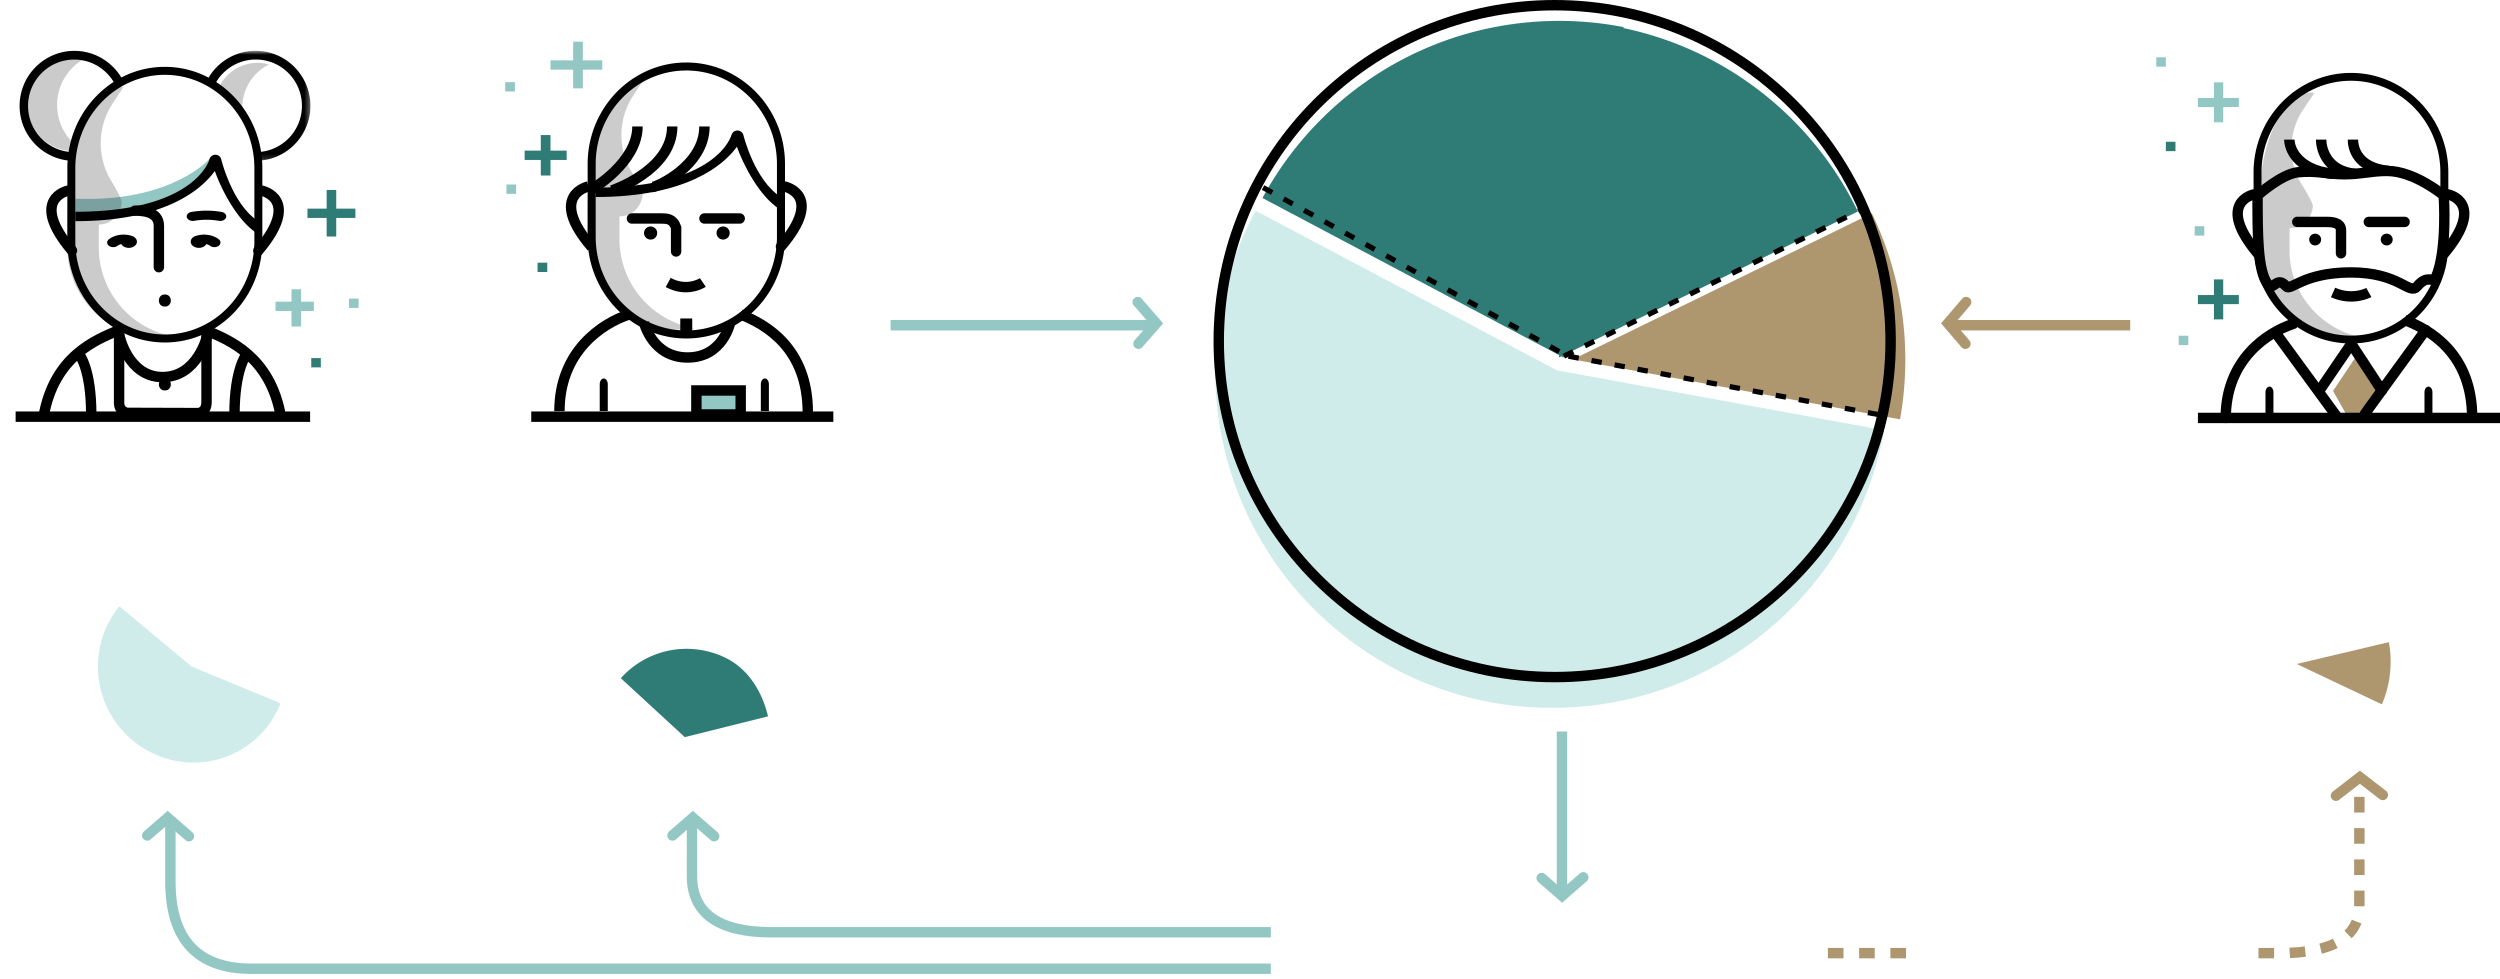 <svg width="480" height="188" xmlns="http://www.w3.org/2000/svg" xmlns:xlink="http://www.w3.org/1999/xlink"><defs><path id="a" d="M.535.753h20.152v21.103H.535z"/></defs><g transform="translate(-1 -2)" fill="none" fill-rule="evenodd"><path d="M365.807 82.511a64.778 64.778 0 0 0 .769-17.068 64.559 64.559 0 0 0-6.181-22.486l-57.416 28.05 62.828 11.504z" fill="#AE966F"/><path d="M301.34 70.138l-.095.52-.466-.246-.496.242.083-.46-56.972-30.173c10-18.506 28.804-31.795 51.327-33.766a64.717 64.717 0 0 1 18.005.949l-.034.183c19.674 4.121 36.332 17.245 45.007 35.217l-56.36 27.534zM139.733 128.044c4.81 2.043 7.635 6.778 8.723 11.496l-15.98 3.987-12.276-11.31a16.926 16.926 0 0 1 15.015-5.472c1.6.225 3.115.669 4.522 1.29l-.004.01z" fill="#2F7C77"/><path d="M362.764 84.606l-62.828-11.504-57.852-30.637a64.403 64.403 0 0 0-7.512 36.355c3.116 35.612 34.51 61.955 70.122 58.84 29.771-2.605 53.051-24.98 58.07-53.054z" fill="#CFECEB"/><path d="M302.147 70.387l61.18 11.526M301.26 70.387l57.634-28.374M300.374 69.5l-57.633-31.92" stroke="#000" stroke-dasharray="2,2.5"/><g stroke="#93C7C4" stroke-width="2"><path d="M133.86 159l-.003 10.842c-.141 7.439 4.98 11.158 15.361 11.158H245"/><path stroke-linecap="round" d="M138.116 162.553l-4.083-3.55-3.917 3.404M37.274 162.553l-4.084-3.55-3.916 3.404"/><path d="M33.715 159l.002 12.237c0 11.175 5.198 16.763 15.597 16.763H245"/></g><circle stroke="#000" stroke-width="2" cx="299.5" cy="67.5" r="64.5"/><path fill="#2F7C77" d="M63.716 47.418h1.841v-8.935h-1.84z"/><path fill="#2F7C77" d="M60.034 43.844h9.205v-1.787h-9.205z"/><path fill="#93C7C4" d="M56.966 64.692h1.84v-7.148h-1.84z"/><path fill="#93C7C4" d="M53.897 61.713h7.364v-1.787h-7.364zM68.012 61.118h1.84V59.33h-1.84z"/><path fill="#2F7C77" d="M60.76 72.537H62.6V70.75H60.76z"/><path d="M32.78 60.853h-.257c-.562 0-1.018-.516-1.018-1.15 0-.637.456-1.151 1.018-1.151h.257c.561 0 1.017.514 1.017 1.15 0 .635-.456 1.15-1.017 1.15M32.78 76.959h-.257c-.562 0-1.018-.515-1.018-1.15 0-.637.456-1.151 1.018-1.151h.257c.562 0 1.017.514 1.017 1.15 0 .636-.455 1.15-1.017 1.15M43.271 44.42c-.088 0-.177-.008-.267-.023a13.825 13.825 0 0 0-4.715 0c-.63.11-1.258-.183-1.404-.652-.148-.471.243-.941.871-1.051a16.934 16.934 0 0 1 5.781 0c.628.11 1.019.58.872 1.05-.127.403-.607.676-1.138.676M26.796 47.536a1.205 1.205 0 0 0-.328-.183c-.016-.006-.032-.01-.048-.017a2.173 2.173 0 0 0-.13-.043c-1.488-.487-3.223-.24-4.376.641-.456.349-.455.912.002 1.26.228.173.527.259.826.259.3 0 .6-.087.827-.262.207-.157.459-.262.728-.318.24.421.79.716 1.432.716.861 0 1.56-.532 1.56-1.188 0-.342-.19-.648-.493-.865M42.993 47.934c-1.153-.88-2.89-1.128-4.378-.64a1.544 1.544 0 0 0-.123.041c-.018.006-.036.01-.053.018a1.2 1.2 0 0 0-.33.184c-.302.217-.491.524-.491.864 0 .657.698 1.189 1.56 1.189.641 0 1.192-.295 1.432-.716.268.055.52.16.727.318.228.174.528.261.828.261.298 0 .597-.086.825-.26.457-.347.459-.91.003-1.259" fill="#000"/><path d="M15.46 40.145c0 .767.012.498 0 .767-.006.16.024 2.142 0 2.3 20.63-.767 24.019-6.975 25.965-9.67 1.396-1.4-.242-1.02-.242-1.02-.02.085-7.386 8.39-25.722 7.623z" fill="#93C7C4"/><path d="M27.598 63.876c-.037-.026-.076-.051-.113-.08a17.306 17.306 0 0 1-7.512-14.29v-4.4c.08 0 .16-.002.24-.006 2.19-.112 3.807-1.812 4.107-3.818.024-.158.042-.319.05-.48.01-.268-.283-.938-.653-1.665a36.597 36.597 0 0 0-1.3-2.318 13.888 13.888 0 0 1 .186-14.908l2.024-3.093c0-.524-9.23-.843-10.539 20.911a82.451 82.451 0 0 0-.107 2.348c-.03.971-.049 1.977-.049 3.029v4.4a17.31 17.31 0 0 0 7.513 14.291c.038.028.077.053.113.079a17.118 17.118 0 0 0 9.617 2.94c1.03 0 2.04-.091 3.02-.265a17.133 17.133 0 0 1-6.597-2.675" fill-opacity=".25" fill="#333"/><path d="M54.94 82.05C52.894 70.199 44.645 67.2 40.653 65.455v13.74c0 2.117-1.647 2.117-1.647 2.117l-13.543-.043s-1.598-.118-1.598-1.976V65.808" stroke="#000" stroke-width="2" stroke-linejoin="round"/><path d="M4 82h56.539" stroke="#000" stroke-width="2"/><path d="M6.292 22.155c0 4.687 3.648 8.534 8.243 8.834.143-.533.307-1.057.492-1.57a10.108 10.108 0 0 1-3.063-7.264c0-3.684 1.963-6.91 4.895-8.68a8.806 8.806 0 0 0-1.746-.174c-4.864 0-8.82 3.972-8.82 8.854M42.966 18.94a18.59 18.59 0 0 1 4.58 4.704 9.383 9.383 0 0 1 5.09-9.275 8.164 8.164 0 0 0-1.605-.28c-3.527-.256-6.7 1.783-8.065 4.85" fill-opacity=".25" fill="#333"/><path d="M50.316 46.776c-3.886-2.507-6.96-8.74-8.066-11.947-2.534 3.508-9.483 9.636-26.79 9.636l.001-1.805c22.98 0 25.728-9.962 25.752-10.063.13-.522.6-.889 1.135-.889h.011a1.17 1.17 0 0 1 1.128.912c.02.088 2.106 8.628 7.09 11.845l-.261 2.311z" fill="#000"/><path d="M23.865 66.221s1.611 8.175 8.34 8.175c6.727 0 8.552-7.841 8.552-7.841M48.314 70.056s-2.292 2.766-2.292 11.504" stroke="#000" stroke-width="2"/><path d="M9.348 82.05c2.046-11.852 10.295-14.85 14.287-16.596l.641-.472" stroke="#000" stroke-width="2" stroke-linejoin="round"/><path d="M16.225 70.056s2.292 2.766 2.292 11.504" stroke="#000" stroke-width="2"/><path d="M6.395 22.653c-.177-4.907 3.641-9.028 8.529-9.207 3.794-.139 7.117 2.141 8.496 5.464.485-.297.984-.572 1.496-.824-1.686-3.845-5.583-6.474-10.014-6.312-5.797.212-10.342 5.118-10.13 10.938.197 5.48 4.544 9.844 9.892 10.158a18.405 18.405 0 0 1 .24-1.66c-4.59-.173-8.339-3.875-8.509-8.557" fill="#000"/><g transform="translate(39.91 11)"><mask id="b" fill="#fff"><use xlink:href="#a"/></mask><path d="M10.528 2.433c-3.795-.14-7.117 2.14-8.497 5.462A18.491 18.491 0 0 0 .535 7.07C2.222 3.226 6.119.598 10.55.76c5.797.212 10.34 5.12 10.13 10.94-.2 5.48-4.547 9.844-9.895 10.156a18.404 18.404 0 0 0-.151-1.168 21.364 21.364 0 0 0-.09-.492c4.591-.172 8.34-3.874 8.511-8.556.178-4.906-3.64-9.029-8.527-9.207z" fill="#000" mask="url(#b)"/></g><path d="M32.65 14.835a17.95 17.95 0 0 0-7.608 1.68c-.732.34-1.445.73-2.12 1.158-3.644 2.311-6.444 5.873-7.886 10.03a20.368 20.368 0 0 0-.738 2.743 20.274 20.274 0 0 0-.366 3.835V48.31c0 6.39 3.025 12.372 8.092 16.01a19.574 19.574 0 0 0 .802.545 18.399 18.399 0 0 0 3.032 1.57 18.034 18.034 0 0 0 6.793 1.321c2.36 0 4.662-.45 6.844-1.342a18.376 18.376 0 0 0 3.62-1.977l.016-.01.043-.032a2.65 2.65 0 0 0 .105-.076c5.056-3.613 8.091-9.606 8.091-16.01V34.282a20.477 20.477 0 0 0-.366-3.833 20.386 20.386 0 0 0-.658-2.513 19.633 19.633 0 0 0-2.985-5.668 19.044 19.044 0 0 0-4.98-4.594 18.664 18.664 0 0 0-2.12-1.158 17.96 17.96 0 0 0-7.61-1.68m0 1.534a16.51 16.51 0 0 1 7.952 2.034 17.548 17.548 0 0 1 5.542 4.793 18.104 18.104 0 0 1 3.105 6.422 18.12 18.12 0 0 1 .435 2.246c.103.791.157 1.598.157 2.417V48.31c0 5.91-2.795 11.434-7.477 14.78-.025.02-.052.038-.077.055l-.019.014-.029.02a16.825 16.825 0 0 1-3.32 1.814 16.555 16.555 0 0 1-6.27 1.23 16.55 16.55 0 0 1-6.221-1.21 16.81 16.81 0 0 1-3.365-1.833 1.834 1.834 0 0 1-.133-.096c-4.678-3.348-7.47-8.87-7.47-14.774V34.28a18.68 18.68 0 0 1 1.018-6.074c1.343-3.871 3.93-7.126 7.258-9.238.624-.395 1.274-.75 1.946-1.061a16.506 16.506 0 0 1 6.968-1.54" fill="#000"/><path d="M14.056 38.61s-7.64 1.535.765 11.505M51.246 38.61s7.765 1.535-.64 11.505M26.921 42.445c1.104 0 4.6 0 4.584 2.936v7.92" stroke="#000" stroke-width="2" stroke-linecap="round"/><g><path fill="#93C7C4" d="M111.043 18.965h1.863V10h-1.863z"/><path fill="#93C7C4" d="M106.695 15.379h9.938v-1.793h-9.938z"/><path fill="#2F7C77" d="M104.832 35.7h1.863v-7.77h-1.863z"/><path fill="#2F7C77" d="M101.727 32.71h8.074v-1.792h-8.074z"/><path fill="#93C7C4" d="M98 19.562h1.863V17.77H98zM98.234 39.217h1.863v-1.793h-1.863z"/><path fill="#2F7C77" d="M104.211 54.226h1.863v-1.792h-1.863z"/></g><g><path d="M135.949 56.236s-2.958 2.008-6.656 0" stroke="#000" stroke-width="2"/><path d="M127.659 62.335a17.462 17.462 0 0 0 6.676 2.679c-.99.174-2.013.264-3.056.264a17.46 17.46 0 0 1-9.734-2.943c-.038-.026-.076-.051-.114-.079-4.59-3.121-7.604-8.365-7.604-14.309v-4.405c0-27.22 10.824-26.887 10.824-26.321l-2.048 3.096a13.78 13.78 0 0 0-.188 14.927c.477.763 2.002 3.387 1.975 3.988-.095 2.211-1.814 4.183-4.207 4.304-.08.004-.161.006-.243.006v4.405c0 5.944 3.014 11.188 7.604 14.31.037.027.077.052.115.078l-7.72-31.44" fill-opacity=".249" fill="#333"/><path d="M103 82h58" stroke="#000" stroke-width="2"/><path d="M150.654 42.142c-3.934-2.51-7.045-8.75-8.165-11.962-2.564 3.511-9.598 9.648-27.116 9.648l.001-1.807c23.26 0 26.041-9.975 26.066-10.076.132-.523.606-.89 1.148-.89h.012c.547.005 1.02.383 1.142.913.02.088 2.13 8.64 7.177 11.86l-.265 2.314z" fill="#000"/><path d="M113.952 37.806s-7.859 1.654.648 11.637M141.203 63.916s-1.37 6.723-8.18 6.723-8.37-6.723-8.37-6.723" stroke="#000" stroke-width="2"/><path d="M122.333 43.95h5.588c1.117 0 2.3 0 2.892 1.762v4.569M136.253 43.95h6.77" stroke="#000" stroke-width="2" stroke-linecap="round"/><path d="M125.919 47.998a1.26 1.26 0 0 1-1.266-1.256 1.26 1.26 0 0 1 1.266-1.257 1.26 1.26 0 0 1 1.265 1.257 1.26 1.26 0 0 1-1.265 1.256zM141.104 46.742a1.26 1.26 0 0 1-1.265 1.256 1.26 1.26 0 0 1-1.266-1.256 1.26 1.26 0 0 1 1.266-1.257c.699 0 1.265.562 1.265 1.257" fill="#000"/><path d="M126.2 37.924c.892 0 10.053-4.093 10.053-11.637M118.467 38.574s11.6-3.84 11.6-12.287M114.6 38.341s8.794-5.09 8.794-12.054" stroke="#000" stroke-width="2"/><path fill="#000" d="M131.613 65.947h2.296v-2.8h-2.296z"/><path d="M132.773 14c-2.678 0-5.268.566-7.701 1.683-.741.34-1.463.73-2.147 1.16-3.687 2.313-6.522 5.88-7.982 10.04a20.23 20.23 0 0 0-.746 2.748 20.084 20.084 0 0 0-.37 3.84v14.045c0 6.398 3.06 12.389 8.19 16.03a19.83 19.83 0 0 0 .812.545c.975.62 2.008 1.15 3.068 1.574a18.428 18.428 0 0 0 6.876 1.322c2.388 0 4.72-.451 6.927-1.344a18.672 18.672 0 0 0 3.665-1.98l.015-.01.044-.03.106-.077c5.118-3.617 8.19-9.618 8.19-16.03V33.471a20.285 20.285 0 0 0-.37-3.838 20.225 20.225 0 0 0-.667-2.516 19.586 19.586 0 0 0-3.02-5.676 19.198 19.198 0 0 0-6.103-5.217A18.344 18.344 0 0 0 132.773 14m0 1.536a16.863 16.863 0 0 1 8.048 2.037 17.69 17.69 0 0 1 5.61 4.799 18.061 18.061 0 0 1 3.143 6.43 17.977 17.977 0 0 1 .44 2.25c.104.79.16 1.599.16 2.419v14.045c0 5.917-2.83 11.449-7.569 14.8l-.078.055-.019.013-.03.021a17.097 17.097 0 0 1-3.36 1.816 16.916 16.916 0 0 1-6.345 1.23 16.91 16.91 0 0 1-9.111-2.653 17.524 17.524 0 0 1-.727-.489c-4.735-3.352-7.562-8.88-7.562-14.793V33.471a18.504 18.504 0 0 1 1.031-6.082c1.36-3.876 3.979-7.135 7.347-9.25.63-.395 1.289-.75 1.969-1.062a16.86 16.86 0 0 1 7.053-1.541M116.147 80.915v-5.131c0-.617.346-1.117.773-1.117.427 0 .773.5.773 1.117v5.131h-1.546zM147.08 80.915v-5.131c0-.617.346-1.117.773-1.117.427 0 .774.5.774 1.117v5.131h-1.547z" fill="#000"/><path d="M143.213 62.38c4.93 1.925 12.884 6.537 12.884 18.824M121.784 62.38c-5.136 1.664-13.37 7.044-13.37 18.563" stroke="#000" stroke-width="2"/><path d="M151.595 37.806s7.858 1.536-.648 11.519" stroke="#000" stroke-width="2" stroke-linecap="round"/><path stroke="#000" stroke-width="2" fill="#93C7C4" d="M134.707 81.578h8.506V76.97h-8.506z"/></g><g stroke="#93C7C4" stroke-width="2"><path stroke-linecap="round" d="M219.438 60L223 64.084 219.585 68"/><path d="M171.997 64.444h50.113"/></g><g stroke="#93C7C4" stroke-width="2"><path stroke-linecap="round" d="M305 170.444L300.916 174 297 170.59"/><path d="M300.898 142.444v31.112"/></g><path d="M23.93 118.407l13.87 11.566 17.056 7.047a17.808 17.808 0 0 1-6.404 8.164c-8.176 5.725-19.508 3.647-25.31-4.64-4.852-6.929-4.3-16.002.788-22.137z" fill="#CFECEB"/><path d="M453.995 155v15.01l.002 5.581c.141 6.273-4.977 9.409-15.354 9.409h-5.185m-66.507 0H349" stroke="#AE966F" stroke-width="2" stroke-dasharray="3"/><g><path d="M426.073 22.552h-3.076v-1.744h3.076v-3.003h1.786v3.003h2.998v1.744h-2.998v2.928h-1.786v-2.928z" fill="#93C7C4"/><path d="M426.073 60.392h-3.076v-1.744h3.076v-3.003h1.786v3.003h2.998v1.744h-2.998v2.927h-1.786v-2.927z" fill="#2F7C77"/><path fill="#93C7C4" d="M415 14.802h1.845V13H415zM419.306 68.258h1.845v-1.802h-1.845z"/><path fill="#2F7C77" d="M416.845 31.019h1.846v-1.802h-1.846z"/><path fill="#93C7C4" d="M422.382 47.236h1.845v-1.802h-1.845z"/></g><g><path d="M448.344 64.295a17.744 17.744 0 0 0 6.709 2.635 18.09 18.09 0 0 1-3.071.261 17.807 17.807 0 0 1-9.78-2.896c-.038-.025-.077-.05-.115-.077-4.612-3.071-7.64-8.23-7.64-14.077v-4.335c0-26.78 10.876-26.452 10.876-25.895l-2.058 3.045a13.32 13.32 0 0 0-.19 14.687c.48.75 2.012 3.332 1.986 3.923-.096 2.175-1.823 4.115-4.228 4.234a5.21 5.21 0 0 1-.244.005v4.336c0 5.846 3.028 11.006 7.64 14.077.038.027.078.052.115.077" fill-opacity=".25" fill="#333"/><path d="M435.974 82.247v-4.945c0-.595.342-1.077.763-1.077s.763.482.763 1.077v4.945h-1.526zM466.5 82.247v-4.945c0-.595.342-1.077.763-1.077s.763.482.763 1.077v4.945H466.5z" fill="#000"/><path d="M434.448 39.527s4.56-4.117 7.76-4.452c3.593-.376 5.48.383 8.873.383 3.395 0 5.097-.638 8.21-.638 5.318 0 10.903 4.707 10.903 4.707s.76 10.505-1.521 15.758c-.515 1.184-1.521-.75-3.58 1.698-1.507 1.795-3.345-2.729-12.88-2.678-9.035.048-11.442 3.65-12.26 2.678-1.82-2.163-2.473 1.065-3.568-.43-1.937-2.645-1.937-9.522-1.937-17.026zM455.816 58.157s-3.053 1.694-6.869 0" stroke="#000" stroke-width="2"/><path d="M442.079 44.607h5.352c1.104 0 3.058 0 3.043 1.628v4.394M455.816 44.607h6.868" stroke="#000" stroke-width="2" stroke-linecap="round"/><path d="M446.658 47.994c0 .624-.512 1.13-1.145 1.13a1.136 1.136 0 0 1-1.145-1.13c0-.624.513-1.129 1.145-1.129.633 0 1.145.505 1.145 1.13M460.395 47.994c0 .624-.512 1.13-1.145 1.13a1.136 1.136 0 0 1-1.145-1.13c0-.624.512-1.129 1.145-1.129s1.145.505 1.145 1.13" fill="#000"/><path fill="#AE966F" d="M453.526 70.202l-4.579 6.852 2.91 5.193h3.196l3.052-5.27z"/><path stroke="#000" stroke-width="2" stroke-linecap="round" stroke-linejoin="round" d="M446.334 76.978l6.112-8.965 5.864 8.965"/><path stroke="#000" stroke-width="2" stroke-linecap="round" stroke-linejoin="round" d="M455.053 81.494l.847-1.216 10.823-14.91M438.17 66.25l11.6 15.868"/><path d="M462.684 63.427c4.965 1.925 12.974 6.536 12.974 18.82" stroke="#000" stroke-width="2"/><path d="M441.316 64.18c-4.984 1.62-12.974 6.856-12.974 18.067" stroke="#000" stroke-width="2" stroke-linecap="round"/><path d="M423 82.247h58M452.763 28.798c0 1.559.771 5.459 6.869 6.022M446.658 28.798c0 1.418.744 6.084 6.68 6.597M440.553 28.798c0 1.462 1.185 5.715 8.324 6.597" stroke="#000" stroke-width="2"/><path d="M452.38 16c-2.641 0-5.198.555-7.599 1.65-.73.333-1.444.715-2.118 1.136-3.639 2.268-6.436 5.764-7.877 9.844a19.734 19.734 0 0 0-.736 2.693 19.56 19.56 0 0 0-.366 3.764v13.77c0 6.271 3.02 12.144 8.083 15.713a19.58 19.58 0 0 0 .801.534 18.291 18.291 0 0 0 9.813 2.839c2.357 0 4.657-.442 6.836-1.317a18.472 18.472 0 0 0 3.617-1.94l.015-.01.043-.031c.025-.017.065-.045.105-.075 5.05-3.546 8.082-9.428 8.082-15.714V35.087a19.756 19.756 0 0 0-.366-3.762 19.715 19.715 0 0 0-.657-2.466 19.159 19.159 0 0 0-2.981-5.564 18.9 18.9 0 0 0-6.022-5.115A18.204 18.204 0 0 0 452.38 16m0 1.506a16.734 16.734 0 0 1 7.943 1.997 17.415 17.415 0 0 1 5.536 4.704 17.667 17.667 0 0 1 3.355 7.406 18.022 18.022 0 0 1 .337 3.475v13.768c0 5.8-2.791 11.223-7.468 14.508-.025.019-.052.037-.077.054l-.019.013-.029.02a17.133 17.133 0 0 1-3.316 1.781 16.79 16.79 0 0 1-6.262 1.206 16.785 16.785 0 0 1-9.576-2.986 1.832 1.832 0 0 1-.132-.094c-4.673-3.286-7.462-8.706-7.462-14.502V35.087a18.022 18.022 0 0 1 1.017-5.962 17.596 17.596 0 0 1 7.25-9.067 16.949 16.949 0 0 1 1.943-1.041 16.73 16.73 0 0 1 6.96-1.511" fill="#000"/><path d="M433.708 39.337s-7.391 1.506.74 11.292M471.055 39.337s7.392 1.506-.74 11.292" stroke="#000" stroke-width="2" stroke-linecap="round"/></g><g stroke="#AE966F" stroke-width="2"><path stroke-linecap="round" d="M378.5 60l-3.5 4.084L378.356 68"/><path d="M410 64.444h-35"/></g><g stroke="#AE966F" stroke-linecap="round" stroke-width="2"><path d="M449.5 154.778l4.594-3.556 4.406 3.41"/></g><path d="M458.323 137.235a20.728 20.728 0 0 0 1.425-4.935c.38-2.402.328-4.764-.09-7.003l-17.689 4.187 16.354 7.75z" fill="#AE966F"/></g></svg>